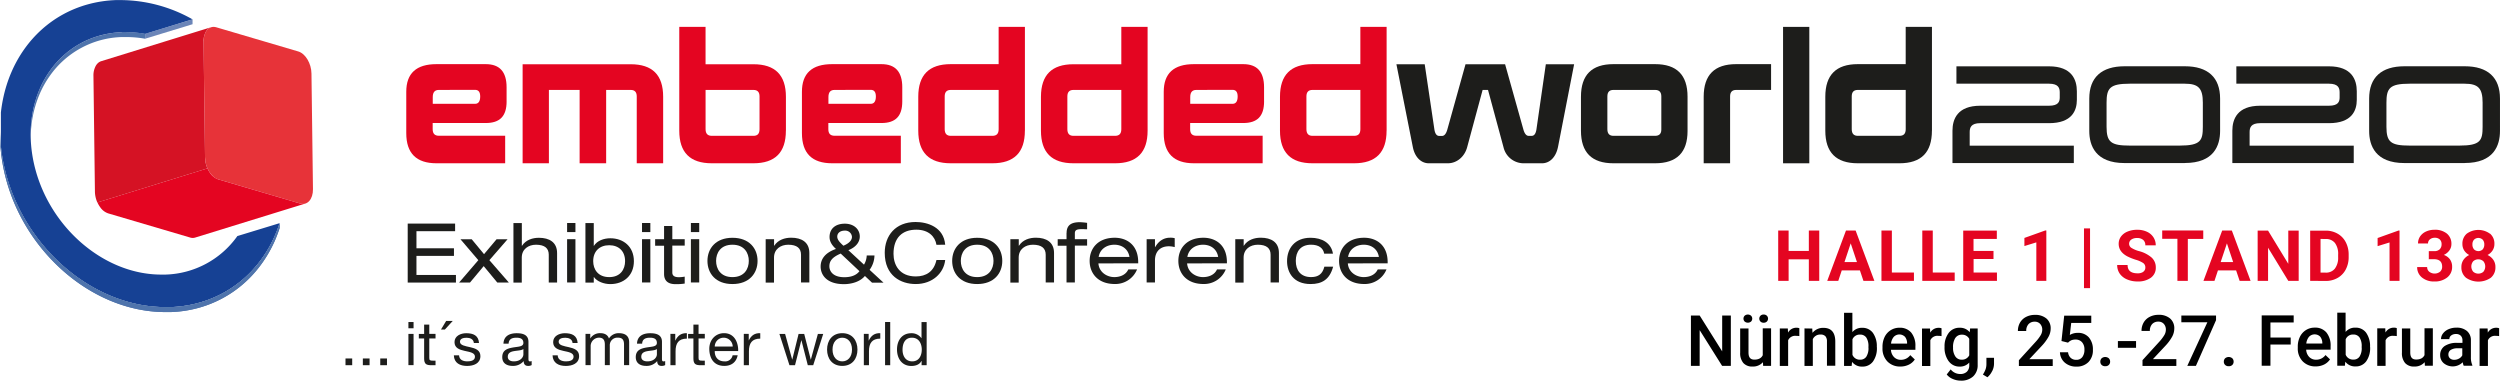 <svg id="Ebene_1" data-name="Ebene 1" xmlns="http://www.w3.org/2000/svg" xmlns:xlink="http://www.w3.org/1999/xlink" viewBox="0 0 1200.44 182.75"><defs><style>.cls-1,.cls-2{fill:none;}.cls-2{clip-path:url(#clip-path);}.cls-3{fill:#1d1d1b;}.cls-4{clip-path:url(#clip-path-2);}.cls-5{fill:#e40521;}.cls-6{fill:#e73339;}.cls-7{fill:#d51224;}.cls-8{fill:#6b85b8;}.cls-9{clip-path:url(#clip-path-6);}.cls-10{fill:#4f74ac;}.cls-11{fill:#164194;}</style><clipPath id="clip-path"><path class="cls-1" d="M14.57,79.67A80.52,80.52,0,0,0,15.86,94C23,133.76,57.66,165,94,165c.85,0,1.7,0,2.56-.05,25.41-1,44.77-17.22,52.24-40.33v-2.33c-7.47,23.1-26.83,39.3-52.24,40.32-.86,0-1.71,0-2.56,0-36.37,0-71-31.26-78.17-71a80.27,80.27,0,0,1-1.29-14.3v2.35Z"/></clipPath><clipPath id="clip-path-2" transform="translate(-14.57 -15.15)"><rect class="cls-1" x="15" y="15.18" width="1200" height="175.64"/></clipPath><clipPath id="clip-path-6" transform="translate(-14.57 -15.15)"><path class="cls-1" d="M73.15,30.6c-25.9,1-43.86,22.09-43.86,49V82c0-26.93,18-48,43.86-49,.65,0,1.31-.05,2-.05a50.87,50.87,0,0,1,9.14.84V31.39a51.79,51.79,0,0,0-9.14-.83c-.66,0-1.32,0-2,0"/></clipPath></defs><title>Signatur_embedded_world_2020_DE</title><polygon class="cls-3" points="195.77 107.36 218.53 107.36 218.53 111.01 199.97 111.01 199.97 119.22 217.98 119.22 217.98 122.87 199.97 122.87 199.97 132.03 218.93 132.03 218.93 135.68 195.77 135.68 195.77 107.36 195.77 107.36"/><polygon class="cls-3" points="238.44 114.89 243.72 114.89 234.99 124.93 244.35 135.68 238.8 135.68 232.26 127.78 225.67 135.68 220.44 135.68 229.68 124.93 221.11 114.89 226.51 114.89 232.42 122.04 238.44 114.89 238.44 114.89"/><path class="cls-3" d="M261.14,122.27h4v10.91h.07c1.87-2.9,5.16-3.85,8.13-3.85,5,0,8.73,2.14,8.73,7.33v14.16h-4V137.46c0-3.06-1.9-4.8-6.14-4.8-3.61,0-6.82,2.1-6.82,6.18v12h-4V122.27Z" transform="translate(-14.57 -15.15)"/><path class="cls-3" d="M286.88,130h4v20.78h-4V130Zm0-7.77h4v4.36h-4v-4.36Z" transform="translate(-14.57 -15.15)"/><path class="cls-3" d="M307.1,132.9c-4.64,0-7.69,2.89-7.69,7.65,0,3.93,2.3,7.66,7.69,7.66s7.62-3.73,7.62-7.66c0-4.76-3-7.65-7.62-7.65m-11.42-10.63h4v10.91h.08c1.58-2.5,4.79-3.62,7.89-3.62,6.26,0,11.3,4,11.3,11s-5,11-11.3,11c-3.06,0-6.35-1.19-7.89-3.38h-.08v2.66h-4V122.27Z" transform="translate(-14.57 -15.15)"/><path class="cls-3" d="M322.85,130h4v20.78h-4V130Zm0-7.77h4v4.36h-4v-4.36Z" transform="translate(-14.57 -15.15)"/><path class="cls-3" d="M333.4,123.66h4V130h5.95v3.09h-5.95V146c0,1.66,1.19,2.26,3.21,2.26a16.86,16.86,0,0,0,2.74-.28v3.33a25.72,25.72,0,0,1-4.44.28c-3.89,0-5.47-1.91-5.47-4.92V133.13h-4.29V130h4.29v-6.38Z" transform="translate(-14.57 -15.15)"/><path class="cls-3" d="M346.32,130h4v20.78h-4V130Zm0-7.77h4v4.36h-4v-4.36Z" transform="translate(-14.57 -15.15)"/><path class="cls-3" d="M366.27,132.66c-5.75,0-7.85,4-7.85,7.77s2.1,7.78,7.85,7.78,7.86-4,7.86-7.78-2.11-7.77-7.86-7.77m0-3.33c8.09,0,12.06,5.11,12.06,11.1s-4,11.11-12.06,11.11-12-5.12-12-11.11,4-11.1,12-11.1" transform="translate(-14.57 -15.15)"/><path class="cls-3" d="M382.26,130h4v3.14h.08c1.87-2.9,5.16-3.85,8.13-3.85,5,0,8.73,2.14,8.73,7.33v14.16h-4V137.46c0-3.06-1.9-4.8-6.15-4.8-3.61,0-6.82,2.1-6.82,6.18v12h-4V130Z" transform="translate(-14.57 -15.15)"/><path class="cls-3" d="M419.57,133.13c3-1.23,4.09-2.81,4.09-4.24a3.22,3.22,0,0,0-3.41-3c-2.54,0-3.65,1.42-3.65,2.85s1,2.62,3,4.44m-1.35,3.73c-4.4,1.87-5.43,3.85-5.43,6.11s1.63,5.24,7.18,5.24c2.78,0,5.59-.68,7.26-2.9l-9-8.45Zm11.63,10.75c-2.15,2.62-6.11,3.93-10.08,3.93-8.53,0-11.18-4.68-11.18-8.45,0-3.53,2.1-6.63,7.37-8.45-2.5-2.22-3.09-4.16-3.09-5.75,0-3.81,2.66-6.38,7.34-6.38,4.44,0,7.18,2.77,7.18,6.14,0,2.22-1.31,4.92-5.48,6.59l7.5,6.94a9.08,9.08,0,0,0,1.31-4.41h3.72a12.1,12.1,0,0,1-2.34,6.9l6.67,6.15h-5.51l-3.41-3.21Z" transform="translate(-14.57 -15.15)"/><path class="cls-3" d="M464.23,132.7c-.63-3.93-3.73-7.26-9.68-7.26-6.7,0-10.94,3.85-10.94,11.58,0,5.35,2.89,10.87,10.7,10.87,5,0,8.73-2.38,9.92-7.89h4.2c-.67,6.26-6.06,11.54-14.15,11.54-7.14,0-14.88-3.93-14.88-15,0-8.25,5.16-14.79,14.83-14.79,5.68,0,13.49,2.42,14.2,10.91Z" transform="translate(-14.57 -15.15)"/><path class="cls-3" d="M483.78,132.66c-5.75,0-7.85,4-7.85,7.77s2.1,7.78,7.85,7.78,7.85-4,7.85-7.78-2.1-7.77-7.85-7.77m0-3.33c8.09,0,12.06,5.11,12.06,11.1s-4,11.11-12.06,11.11-12-5.12-12-11.11,4-11.1,12-11.1" transform="translate(-14.57 -15.15)"/><path class="cls-3" d="M499.76,130h4v3.14h.08c1.86-2.9,5.15-3.85,8.13-3.85,5,0,8.72,2.14,8.72,7.33v14.16h-4V137.46c0-3.06-1.91-4.8-6.15-4.8-3.61,0-6.82,2.1-6.82,6.18v12h-4V130Z" transform="translate(-14.57 -15.15)"/><path class="cls-3" d="M526.73,127c0-3.85,2.38-5.16,6.38-5.16a32,32,0,0,1,3.46.32v3.09c-.76,0-1.51-.08-2.23-.08-2.58,0-3.65.32-3.65,2V130h5.88v3.09h-5.88v17.69h-4V133.13h-4.24V130h4.24V127Z" transform="translate(-14.57 -15.15)"/><path class="cls-3" d="M556.91,138.53c-.59-3.77-3.53-5.87-7.26-5.87s-6.94,2.14-7.53,5.87ZM542,141.62c.32,4.29,4.12,6.59,7.65,6.59,2.26,0,5.36-.76,6.7-3.69h4.21a11.24,11.24,0,0,1-10.71,7c-8.09,0-12.06-5.12-12.06-11.11s4-11.1,12.06-11.1c5.47,0,11.26,3.17,11.26,11.77v.52Z" transform="translate(-14.57 -15.15)"/><path class="cls-3" d="M565.16,130h4v3.81h.09c1.86-3.29,4.51-4.52,7.14-4.52a8,8,0,0,1,2.25.23v4.29a10.83,10.83,0,0,0-2.81-.4c-3.93,0-6.67,2.3-6.67,6.83v10.54h-4V130Z" transform="translate(-14.57 -15.15)"/><path class="cls-3" d="M599.5,138.53c-.59-3.77-3.53-5.87-7.26-5.87s-6.93,2.14-7.53,5.87Zm-14.91,3.09c.32,4.29,4.12,6.59,7.65,6.59,2.27,0,5.36-.76,6.71-3.69h4.2a11.23,11.23,0,0,1-10.71,7c-8.08,0-12.05-5.12-12.05-11.11s4-11.1,12.05-11.1c5.48,0,11.27,3.17,11.27,11.77v.52Z" transform="translate(-14.57 -15.15)"/><path class="cls-3" d="M607.75,130h4v3.14h.08c1.86-2.9,5.15-3.85,8.13-3.85,5,0,8.72,2.14,8.72,7.33v14.16h-4V137.46c0-3.06-1.9-4.8-6.14-4.8-3.61,0-6.82,2.1-6.82,6.18v12h-4V130Z" transform="translate(-14.57 -15.15)"/><path class="cls-3" d="M654.71,143.21c-1.67,6.23-5.44,8.33-10.83,8.33-8.25,0-11.3-5.59-11.3-11,0-6.15,3.77-11.22,11.26-11.22,5.55,0,9.95,2.5,10.79,7.65h-4.21c-.47-2.7-2.61-4.32-6.3-4.32-5.08,0-7.34,3.33-7.34,7.77s2.26,7.78,7.34,7.78c3.57,0,5.51-1.55,6.38-5Z" transform="translate(-14.57 -15.15)"/><path class="cls-3" d="M676.68,138.53c-.6-3.77-3.53-5.87-7.26-5.87s-6.94,2.14-7.53,5.87Zm-14.91,3.09c.31,4.29,4.12,6.59,7.65,6.59,2.26,0,5.36-.76,6.7-3.69h4.21a11.24,11.24,0,0,1-10.71,7c-8.09,0-12.06-5.12-12.06-11.11s4-11.1,12.06-11.1c5.47,0,11.27,3.17,11.27,11.77v.52Z" transform="translate(-14.57 -15.15)"/><polygon class="cls-3" points="165.9 172.13 169.12 172.13 169.12 175.36 165.9 175.36 165.9 172.13 165.9 172.13"/><polygon class="cls-3" points="174.23 172.13 177.46 172.13 177.46 175.36 174.23 175.36 174.23 172.13 174.23 172.13"/><polygon class="cls-3" points="182.59 172.13 185.82 172.13 185.82 175.36 182.59 175.36 182.59 172.13 182.59 172.13"/><path class="cls-3" d="M210.68,175.48h2.47v15h-2.47v-15Zm2.47-2.7h-2.47v-3h2.47v3Z" transform="translate(-14.57 -15.15)"/><path class="cls-3" d="M220.7,175.48h3v2.18h-3V187c0,1.16.32,1.33,1.86,1.33h1.14v2.19h-1.89c-2.56,0-3.58-.53-3.58-3.29v-9.56h-2.55v-2.18h2.55V171h2.47v4.5Z" transform="translate(-14.57 -15.15)"/><g class="cls-4"><polygon class="cls-3" points="214.24 154.09 217.41 154.09 213.6 158.25 211.74 158.25 214.24 154.09 214.24 154.09"/><path class="cls-3" d="M235,185.77c.09,2.21,2,2.9,4,2.9,1.54,0,3.63-.35,3.63-2.24,0-3.86-9.82-1.25-9.82-7,0-3,3-4.28,5.61-4.28,3.37,0,5.92,1.05,6.16,4.71h-2.47c-.15-1.91-1.89-2.53-3.49-2.53s-3.19.41-3.19,1.92c0,1.74,2.61,2.09,4.9,2.61,2.48.56,4.92,1.4,4.92,4.27,0,3.61-3.35,4.74-6.4,4.74-3.37,0-6.21-1.37-6.36-5.08Z" transform="translate(-14.57 -15.15)"/><path class="cls-3" d="M265.89,182.75c-1.91,1.42-7.49,0-7.49,3.71,0,1.63,1.39,2.21,2.9,2.21,3.26,0,4.59-2,4.59-3.4v-2.52Zm4,7.69a3.36,3.36,0,0,1-1.77.41c-1.28,0-2.09-.7-2.09-2.33a6.58,6.58,0,0,1-5.29,2.33c-2.73,0-5-1.19-5-4.21,0-3.4,2.53-4.16,5.09-4.62s5.05-.32,5.05-2.21c0-2.18-1.8-2.5-3.34-2.5-2.09,0-3.63.64-3.75,2.85h-2.47c.15-3.72,3-5,6.37-5,2.7,0,5.63.61,5.63,4.13V187c0,1.16,0,1.68.79,1.68a2.38,2.38,0,0,0,.75-.15v1.92Z" transform="translate(-14.57 -15.15)"/><path class="cls-3" d="M282.36,185.77c.08,2.21,2,2.9,4,2.9,1.54,0,3.63-.35,3.63-2.24,0-3.86-9.81-1.25-9.81-7,0-3,3-4.28,5.6-4.28,3.37,0,5.93,1.05,6.16,4.71H289.5c-.14-1.91-1.89-2.53-3.49-2.53s-3.19.41-3.19,1.92c0,1.74,2.62,2.09,4.91,2.61,2.47.56,4.91,1.4,4.91,4.27,0,3.61-3.34,4.74-6.39,4.74-3.37,0-6.22-1.37-6.36-5.08Z" transform="translate(-14.57 -15.15)"/><path class="cls-3" d="M295.66,175.48H298v2.21H298a5.45,5.45,0,0,1,4.85-2.56c1.86,0,3.52.7,4.12,2.56a5.47,5.47,0,0,1,4.71-2.56c3,0,5,1.25,5,4.36v11h-2.47v-9.86c0-1.86-.49-3.34-2.9-3.34a3.63,3.63,0,0,0-3.93,3.84v9.36H305v-9.86c0-1.94-.6-3.34-2.81-3.34a4.06,4.06,0,0,0-4,3.84v9.36h-2.47v-15Z" transform="translate(-14.57 -15.15)"/><path class="cls-3" d="M330,182.75c-1.92,1.42-7.5,0-7.5,3.71,0,1.63,1.39,2.21,2.91,2.21,3.25,0,4.59-2,4.59-3.4v-2.52Zm4,7.69a3.36,3.36,0,0,1-1.77.41c-1.28,0-2.09-.7-2.09-2.33a6.57,6.57,0,0,1-5.29,2.33c-2.73,0-5-1.19-5-4.21,0-3.4,2.53-4.16,5.09-4.62s5.05-.32,5.05-2.21c0-2.18-1.79-2.5-3.33-2.5-2.1,0-3.64.64-3.75,2.85h-2.47c.14-3.72,3-5,6.36-5,2.7,0,5.63.61,5.63,4.13V187c0,1.16,0,1.68.79,1.68a2.38,2.38,0,0,0,.75-.15v1.92Z" transform="translate(-14.57 -15.15)"/></g><path class="cls-3" d="M336.49,175.48h2.32v3.17h.06c1.19-2.44,2.85-3.6,5.52-3.52v2.62c-4,0-5.43,2.24-5.43,6.07v6.69h-2.47v-15Z" transform="translate(-14.57 -15.15)"/><g class="cls-4"><path class="cls-3" d="M350,175.48h3v2.18h-3V187c0,1.16.32,1.33,1.86,1.33H353v2.19h-1.89c-2.56,0-3.58-.53-3.58-3.29v-9.56h-2.55v-2.18h2.55V171H350v4.5Z" transform="translate(-14.57 -15.15)"/><path class="cls-3" d="M366.4,181.55a4.32,4.32,0,0,0-4.33-4.24,4.25,4.25,0,0,0-4.29,4.24Zm2.38,4.19c-.66,3.34-3,5.11-6.42,5.11-4.79,0-7.06-3.34-7.2-7.9s3-7.82,7.06-7.82c5.31,0,6.95,5,6.8,8.6H357.78c-.09,2.62,1.39,4.94,4.67,4.94a3.58,3.58,0,0,0,3.9-2.93Z" transform="translate(-14.57 -15.15)"/></g><path class="cls-3" d="M371.77,175.48h2.33v3.17h0c1.19-2.44,2.85-3.6,5.53-3.52v2.62c-4,0-5.44,2.24-5.44,6.07v6.69h-2.47v-15Z" transform="translate(-14.57 -15.15)"/><g class="cls-4"><polygon class="cls-3" points="390.49 175.36 387.88 175.36 384.83 163.41 384.77 163.41 381.75 175.36 379.07 175.36 374.25 160.34 376.99 160.34 380.38 172.63 380.44 172.63 383.46 160.34 386.16 160.34 389.3 172.63 389.36 172.63 392.73 160.34 395.29 160.34 390.49 175.36 390.49 175.36"/><path class="cls-3" d="M419,188.67c2.59,0,4.68-2,4.68-5.66s-2.09-5.7-4.68-5.7-4.67,2.06-4.67,5.7,2.09,5.66,4.67,5.66m0-13.54c4.77,0,7.3,3.46,7.3,7.88s-2.53,7.84-7.3,7.84-7.29-3.46-7.29-7.84,2.53-7.88,7.29-7.88" transform="translate(-14.57 -15.15)"/></g><path class="cls-3" d="M429.36,175.48h2.32v3.17h.06c1.19-2.44,2.85-3.6,5.52-3.52v2.62c-4,0-5.43,2.24-5.43,6.07v6.69h-2.47v-15Z" transform="translate(-14.57 -15.15)"/><g class="cls-4"><polygon class="cls-3" points="424.99 154.61 427.46 154.61 427.46 175.36 424.99 175.36 424.99 154.61 424.99 154.61"/><path class="cls-3" d="M452.59,188.67c3.34,0,4.59-2.87,4.59-5.66s-1.33-5.7-4.73-5.7-4.5,2.88-4.5,5.81,1.45,5.55,4.64,5.55m7,1.83H457.1v-2H457c-.81,1.65-2.7,2.38-4.8,2.38-4.61,0-6.91-3.66-6.91-7.9s2.27-7.82,6.86-7.82a5.74,5.74,0,0,1,4.85,2.36h.06v-7.73h2.47V190.5Z" transform="translate(-14.57 -15.15)"/></g><path class="cls-5" d="M225.29,58.33c-1.94,0-2.92,1.12-2.92,3.43V65h20.32c1.62,0,2.46-1.2,2.46-3.52,0-2.15-.84-3.19-2.46-3.19Zm32.54,5.51c0,7.11-3.24,10.38-10,10.38h-25.5v3c0,2.07,1,3.11,2.92,3.11h31.89V93.55h-33c-9.64,0-14.49-4.79-14.49-14.46V59.21c0-8.87,4.85-13.26,14.49-13.26h23.68c6.66,0,10,3.67,10,11.1v6.79Z" transform="translate(-14.57 -15.15)"/><path class="cls-5" d="M333,93.55H320.32V61.44q0-3.11-2.91-3.11H305.63V93.55H292.89V58.33H278.14V93.55H265.52V46h51.89C327.82,46,333,51.14,333,61.6V93.55Z" transform="translate(-14.57 -15.15)"/><path class="cls-5" d="M353.37,58.33V77.18c0,2.15,1,3.19,3,3.19h20c1.94,0,2.91-1,2.91-3.19V61.44q0-3.11-2.91-3.11ZM391.93,77.9c0,10.46-5.18,15.65-15.59,15.65h-20c-10.42,0-15.6-5.19-15.6-15.65V28.06h12.62V46h23c10.41,0,15.59,5.19,15.59,15.65V77.9Z" transform="translate(-14.57 -15.15)"/><path class="cls-5" d="M415.28,58.33c-1.95,0-2.92,1.12-2.92,3.43V65h20.32c1.62,0,2.46-1.2,2.46-3.52,0-2.15-.84-3.19-2.46-3.19Zm32.54,5.51c0,7.11-3.24,10.38-10,10.38h-25.5v3q0,3.1,2.92,3.11h31.89V93.55h-33c-9.64,0-14.49-4.79-14.49-14.46V59.21c0-8.87,4.85-13.26,14.49-13.26h23.69c6.66,0,10,3.67,10,11.1v6.79Z" transform="translate(-14.57 -15.15)"/><path class="cls-5" d="M471.1,58.33q-2.91,0-2.91,3.11V77.18c0,2.15,1,3.19,2.91,3.19h20c2,0,3-1,3-3.19V58.33ZM506.69,77.9c0,10.46-5.18,15.65-15.6,15.65h-20c-10.42,0-15.59-5.19-15.59-15.65V61.6c0-10.46,5.17-15.65,15.59-15.65h23V28.06h12.62V77.9Z" transform="translate(-14.57 -15.15)"/><path class="cls-5" d="M530,58.33q-2.91,0-2.91,3.11V77.18c0,2.15,1,3.19,2.91,3.19h20c2,0,3-1,3-3.19V58.33ZM565.62,77.9c0,10.46-5.18,15.65-15.6,15.65H530c-10.41,0-15.59-5.19-15.59-15.65V61.6C514.44,51.14,519.62,46,530,46h23V28.06h12.62V77.9Z" transform="translate(-14.57 -15.15)"/><path class="cls-5" d="M589,58.33c-1.94,0-2.91,1.12-2.91,3.43V65h20.31c1.62,0,2.46-1.2,2.46-3.52,0-2.15-.84-3.19-2.46-3.19Zm32.55,5.51c0,7.11-3.24,10.38-10,10.38H586.05v3q0,3.1,2.91,3.11h31.9V93.55h-33c-9.64,0-14.49-4.79-14.49-14.46V59.21c0-8.87,4.85-13.26,14.49-13.26h23.68c6.67,0,10,3.67,10,11.1v6.79Z" transform="translate(-14.57 -15.15)"/><path class="cls-5" d="M644.79,58.33q-2.91,0-2.91,3.11V77.18c0,2.15,1,3.19,2.91,3.19h20c2,0,3-1,3-3.19V58.33ZM680.37,77.9c0,10.46-5.18,15.65-15.59,15.65h-20c-10.42,0-15.59-5.19-15.59-15.65V61.6c0-10.46,5.17-15.65,15.59-15.65h23V28.06h12.61V77.9Z" transform="translate(-14.57 -15.15)"/><path class="cls-3" d="M762.66,85.81c-1,4.87-4,7.74-7.63,7.74h-9.19a9.94,9.94,0,0,1-9.31-7.66l-7.45-27.56h-2.59l-7.44,27.56c-1.22,4.47-4.91,7.66-9.24,7.66h-9.19c-3.62,0-6.67-2.87-7.63-7.74L685.09,46h13.59l4.65,31.31c.33,2.08,1.11,3.11,2.33,3.11H707c1.1,0,1.94-1,2.52-3L718.28,46h19l8.8,31.39c.58,2,1.42,3,2.52,3H750c1.23,0,2-1,2.33-3.11L756.84,46h13.59l-7.77,39.86Z" transform="translate(-14.57 -15.15)"/><path class="cls-3" d="M789.3,58.33c-1.93,0-2.91,1-2.91,3.11V77.18c0,2.15,1,3.19,2.91,3.19h20c2,0,3-1,3-3V61.44c0-2.07-1-3.11-3-3.11Zm35.59,19.73c0,10.3-5.18,15.49-15.59,15.49h-20c-10.41,0-15.59-5.19-15.59-15.65V61.6c0-10.46,5.18-15.65,15.59-15.65h20c10.41,0,15.59,5.19,15.59,15.65V78.06Z" transform="translate(-14.57 -15.15)"/><path class="cls-3" d="M865,58.33H848.23q-2.91,0-2.91,3.11V93.55H832.64V61.6c0-10.46,5.18-15.65,15.59-15.65H865V58.33Z" transform="translate(-14.57 -15.15)"/><polygon class="cls-3" points="868.79 78.41 856.18 78.41 856.18 12.91 868.79 12.91 868.79 78.41 868.79 78.41"/><path class="cls-3" d="M906.65,58.33c-1.94,0-2.92,1-2.92,3.11V77.18c0,2.15,1,3.19,2.92,3.19h20c2,0,3-1,3-3.19V58.33ZM942.23,77.9c0,10.46-5.17,15.65-15.59,15.65h-20c-10.42,0-15.6-5.19-15.6-15.65V61.6c0-10.46,5.18-15.65,15.6-15.65h23V28.06h12.61V77.9Z" transform="translate(-14.57 -15.15)"/><path class="cls-6" d="M157.82,39.87c3.41,1,6.25,5.76,6.31,10.57l.72,55.54c.06,4.81-2.68,7.92-6.1,6.92l-39.4-11.62c-3.42-1-6.27-5.76-6.33-10.58l-.71-55.53c-.06-4.82,2.68-7.93,6.1-6.92l39.41,11.62Z" transform="translate(-14.57 -15.15)"/><path class="cls-5" d="M158.75,112.9l-39.4-11.62a7.7,7.7,0,0,1-3.9-3.06A12.07,12.07,0,0,1,114.2,96L61.35,112.34a12,12,0,0,0,1.25,2.19,7.68,7.68,0,0,0,3.89,3.07l39.41,11.62a4.13,4.13,0,0,0,2.41,0l52.85-16.32a4.21,4.21,0,0,1-2.41,0" transform="translate(-14.57 -15.15)"/><path class="cls-7" d="M113.29,30.64A5.4,5.4,0,0,1,114.55,29a4.11,4.11,0,0,1,1.44-.8L63.14,44.54a4.13,4.13,0,0,0-1.44.81A5.39,5.39,0,0,0,60.44,47a9.43,9.43,0,0,0-1,4.53l.71,55.69h0a13,13,0,0,0,.3,2.5,14,14,0,0,0,.87,2.68L114.2,96a14.37,14.37,0,0,1-.88-2.69,13.5,13.5,0,0,1-.3-2.63h0l-.71-55.54a9.36,9.36,0,0,1,1-4.52" transform="translate(-14.57 -15.15)"/><polygon class="cls-8" points="92.46 9.28 92.46 11.63 69.69 18.59 69.69 16.25 92.46 9.28 92.46 9.28"/><g class="cls-9"><path class="cls-10" d="M75.12,30.56c-.66,0-1.32,0-2,0A43.8,43.8,0,0,0,38.59,49.08a47.83,47.83,0,0,0-5.18,9.34,52.22,52.22,0,0,0-3.08,10.22,58,58,0,0,0-1,11V82a57.84,57.84,0,0,1,1-11,52.31,52.31,0,0,1,3.08-10.23,47.46,47.46,0,0,1,5.18-9.33A43.78,43.78,0,0,1,73.15,32.94c.65,0,1.31,0,2,0a51.86,51.86,0,0,1,9.14.82V31.39a50.94,50.94,0,0,0-9.14-.83" transform="translate(-14.57 -15.15)"/></g><g class="cls-4"><path class="cls-11" d="M128.48,128.52l20.35-6.21c-7.47,23.1-26.83,39.31-52.24,40.31-.86,0-1.71,0-2.56,0-36.37,0-71-31.26-78.17-71-7.3-40.73,17-74.94,54.3-76.43.86,0,1.71,0,2.56,0A70.64,70.64,0,0,1,107,24.43l-22.77,7a50.86,50.86,0,0,0-9.14-.83c-.66,0-1.32,0-2,0C43.73,31.78,24.56,58.79,30.31,90.89,35.94,122.3,63.3,147,92,147c.66,0,1.33,0,2,0a43.79,43.79,0,0,0,34.48-18.4" transform="translate(-14.57 -15.15)"/><path class="cls-10" d="M14.57,79.67V77.32a80.55,80.55,0,0,0,1.29,14.31c7.13,39.78,41.8,71,78.17,71,.85,0,1.7,0,2.56,0,25.41-1,44.77-17.21,52.24-40.31v2.33C141.36,147.75,122,164,96.59,165c-.86,0-1.71,0-2.56,0C57.66,165,23,133.76,15.86,94a80.44,80.44,0,0,1-1.29-14.3" transform="translate(-14.57 -15.15)"/></g><g class="cls-4"><path class="cls-10" d="M147,127.38a61.25,61.25,0,0,1-6.58,11.86,55.47,55.47,0,0,1-43.78,23.38c-.86,0-1.71,0-2.56,0-36.37,0-71-31.26-78.17-71a80.55,80.55,0,0,1-1.29-14.31v2.35A80.44,80.44,0,0,0,15.86,94C23,133.76,57.66,165,94,165c.85,0,1.7,0,2.56,0a55.51,55.51,0,0,0,43.78-23.4A60.66,60.66,0,0,0,147,129.72q1-2.48,1.88-5.08v-2.33c-.56,1.72-1.19,3.42-1.88,5.07" transform="translate(-14.57 -15.15)"/></g><path class="cls-3" d="M1010.38,93.45H952.1V77.92c0-5.48,2.32-12,13.37-12h33c4.53,0,5.14-2,5.14-4V59.52c0-2.07-.61-4.18-5.14-4.18H954V47h44.45c11.06,0,13.38,6.53,13.38,12V63.1c0,5.1-2.32,11.19-13.38,11.19h-33c-4.48,0-5.08,2.16-5.08,4.28v6.51h50v8.37Z" transform="translate(-14.57 -15.15)"/><path class="cls-3" d="M1037.18,55.34c-9.56,0-11.09,2.17-11.09,9.12V76c0,7.37,2.07,9.06,11.09,9.06h24.06c10.13,0,11.08-2.49,11.08-9.06V64.46c0-6.9-2.1-9.12-8.65-9.12Zm26.49,38.11h-28.88c-14,0-17-8.39-17-15.42V62.5c0-10.16,5.88-15.53,17-15.53h28.88c11.08,0,16.94,5.37,16.94,15.53V78c0,7-2.94,15.42-16.94,15.42" transform="translate(-14.57 -15.15)"/><g class="cls-4"><path class="cls-3" d="M1144.77,93.45h-58.28V77.92c0-5.48,2.32-12,13.37-12h33c4.53,0,5.14-2,5.14-4V59.52c0-2.07-.61-4.18-5.14-4.18h-44.45V47h44.45c11.06,0,13.38,6.53,13.38,12V63.1c0,5.1-2.32,11.19-13.38,11.19h-33c-4.48,0-5.08,2.16-5.08,4.28v6.51h50v8.37Z" transform="translate(-14.57 -15.15)"/><path class="cls-3" d="M1171.57,55.34c-9.56,0-11.09,2.17-11.09,9.12V76c0,7.37,2.07,9.06,11.09,9.06h24c10.14,0,11.09-2.49,11.09-9.06V64.46c0-6.9-2.1-9.12-8.65-9.12Zm26.49,38.11h-28.88c-14,0-17-8.39-17-15.42V62.5c0-10.16,5.87-15.53,17-15.53h28.88c11.09,0,16.94,5.37,16.94,15.53V78c0,7-2.94,15.42-16.94,15.42" transform="translate(-14.57 -15.15)"/></g><path d="M845.68,166.65h-4.16v17.22l-10.81-17.22h-4.2v24.17h4.2V173.67l10.77,17.15h4.2V166.65Zm15.56,24.17H865v-18h-4v12.9c-.69,1.4-2,2.11-4,2.11s-2.84-1.14-2.84-3.42V172.86h-4V184.5a7.23,7.23,0,0,0,1.51,4.94,5.56,5.56,0,0,0,4.42,1.71,6.25,6.25,0,0,0,5-2.09l.1,1.76Zm-8.93-21.28a2.4,2.4,0,0,0,3.08,0,2,2,0,0,0,0-2.79,2.37,2.37,0,0,0-3.08,0,2,2,0,0,0,0,2.79Zm7.59,0a2,2,0,0,0,1.54.57,2.08,2.08,0,0,0,1.54-.57,2,2,0,0,0,0-2.78,2.08,2.08,0,0,0-1.54-.57,2,2,0,0,0-1.54.57,2,2,0,0,0,0,2.78Zm18.67,3.21a3.69,3.69,0,0,0-1.43-.23,4.54,4.54,0,0,0-4,2.34l-.1-2h-3.85v18h4V178.54a3.71,3.71,0,0,1,3.74-2.13,11,11,0,0,1,1.64.13l0-3.78Zm2.47.1v18h4V178a3.88,3.88,0,0,1,3.63-2.21,3.1,3.1,0,0,1,2.42.82,3.71,3.71,0,0,1,.74,2.53v11.64h4V179q-.1-6.42-5.71-6.42a6.47,6.47,0,0,0-5.23,2.4l-.12-2.07Zm34.73,8.93A11,11,0,0,0,913.9,175a6.15,6.15,0,0,0-5.17-2.44,5.82,5.82,0,0,0-4.69,2.05v-9.26h-4v25.5h3.65l.2-1.94a5.86,5.86,0,0,0,4.92,2.27,6.09,6.09,0,0,0,5.14-2.47,10.83,10.83,0,0,0,1.86-6.66v-.23Zm-4,.4a7.46,7.46,0,0,1-1.06,4.27,3.41,3.41,0,0,1-2.93,1.41,3.76,3.76,0,0,1-3.71-2.34v-7.41a3.73,3.73,0,0,1,3.68-2.29,3.44,3.44,0,0,1,3,1.46,7.59,7.59,0,0,1,1,4.38v.52Zm19.36,8.08a7.23,7.23,0,0,0,2.88-2.5l-2.17-2.08a5.45,5.45,0,0,1-4.52,2.24,4.46,4.46,0,0,1-3.27-1.29,5.41,5.41,0,0,1-1.49-3.52h11.74v-1.63a9.92,9.92,0,0,0-2-6.62,7.07,7.07,0,0,0-5.67-2.34,7.68,7.68,0,0,0-4.19,1.18A7.84,7.84,0,0,0,919.5,177a10.79,10.79,0,0,0-1,4.81v.49a8.81,8.81,0,0,0,2.38,6.44,8.36,8.36,0,0,0,6.22,2.41,9,9,0,0,0,4-.88Zm-1.9-13.47a4.85,4.85,0,0,1,1.08,3.06v.3H922.6a5.94,5.94,0,0,1,1.3-3.23,3.73,3.73,0,0,1,5.3-.13Zm17.62-4a3.69,3.69,0,0,0-1.43-.23,4.54,4.54,0,0,0-4,2.34l-.1-2h-3.85v18h4V178.54a3.71,3.71,0,0,1,3.74-2.13,11,11,0,0,1,1.64.13l0-3.78Zm3.51,15.89a6.29,6.29,0,0,0,5.15,2.5,5.92,5.92,0,0,0,4.65-1.94v1.21a4.19,4.19,0,0,1-1.16,3.2,4.47,4.47,0,0,1-3.17,1.09,5.76,5.76,0,0,1-4.58-2.21l-1.91,2.42a6.85,6.85,0,0,0,2.86,2.15,9.57,9.57,0,0,0,3.86.82,8.4,8.4,0,0,0,5.94-2,7.26,7.26,0,0,0,2.2-5.58V172.86h-3.64l-.18,1.81a5.92,5.92,0,0,0-4.83-2.14A6.32,6.32,0,0,0,950.3,175a10.49,10.49,0,0,0-2,6.69,10.88,10.88,0,0,0,2,6.94Zm3.12-11.24a3.58,3.58,0,0,1,3.1-1.58,3.82,3.82,0,0,1,3.58,2v7.9a3.87,3.87,0,0,1-3.62,2.1,3.55,3.55,0,0,1-3.06-1.56,7.17,7.17,0,0,1-1.1-4.25,8.07,8.07,0,0,1,1.1-4.65Zm17.68,15.94a8.08,8.08,0,0,0,.89-3.52l0-2.91H968.4v3.14a7.77,7.77,0,0,1-.37,2.28,11.9,11.9,0,0,1-1.32,2.63l2.17,1.3a8.81,8.81,0,0,0,2.25-2.92Zm29.11-5.75H989l5.91-6.32a21.75,21.75,0,0,0,3.34-4.51,8.2,8.2,0,0,0,1-3.79,6.11,6.11,0,0,0-2-4.89,8.16,8.16,0,0,0-5.55-1.77,9.07,9.07,0,0,0-4.31,1,7,7,0,0,0-2.87,2.74,7.93,7.93,0,0,0-1,4h4a4.71,4.71,0,0,1,1.08-3.27,3.87,3.87,0,0,1,3-1.2,3.37,3.37,0,0,1,2.61,1.07,4,4,0,0,1,1,2.79,5.29,5.29,0,0,1-.74,2.61,20.16,20.16,0,0,1-2.48,3.25l-8,8.78v2.77h16.25V187.6Zm7.37-8a5.49,5.49,0,0,1,1.66-1.14,5.34,5.34,0,0,1,1.86-.29,4,4,0,0,1,3.16,1.29,5.09,5.09,0,0,1,1.14,3.5,5.72,5.72,0,0,1-1,3.61,3.47,3.47,0,0,1-2.9,1.33,3.8,3.8,0,0,1-2.69-.94,4.19,4.19,0,0,1-1.26-2.69h-3.9a6.82,6.82,0,0,0,2.36,5,8.11,8.11,0,0,0,5.5,1.88,7.75,7.75,0,0,0,5.83-2.18,8,8,0,0,0,2.13-5.87,8.73,8.73,0,0,0-1.92-5.94,6.75,6.75,0,0,0-5.37-2.21,7.49,7.49,0,0,0-3.79,1l.67-5.77h9.63v-3.49h-13l-1.31,12.18,3.22.8Zm16.07,7.58a2.22,2.22,0,0,0-.61,1.6,2.12,2.12,0,0,0,.63,1.58,2.34,2.34,0,0,0,1.71.61,2.32,2.32,0,0,0,1.74-.62,2.14,2.14,0,0,0,.62-1.57,2.23,2.23,0,0,0-.62-1.6,2.67,2.67,0,0,0-3.47,0Zm16.54-8.29h-8.72v3.25h8.72v-3.25Zm19.32,8.68h-11.22l5.91-6.32a21.85,21.85,0,0,0,3.35-4.51,8.3,8.3,0,0,0,1-3.79,6.11,6.11,0,0,0-2-4.89,8.15,8.15,0,0,0-5.55-1.77,9.07,9.07,0,0,0-4.31,1,7,7,0,0,0-2.87,2.74,7.92,7.92,0,0,0-1,4h4a4.71,4.71,0,0,1,1.08-3.27,3.87,3.87,0,0,1,3-1.2,3.37,3.37,0,0,1,2.61,1.07,4,4,0,0,1,1,2.79,5.18,5.18,0,0,1-.74,2.61,20.16,20.16,0,0,1-2.48,3.25l-8,8.78v2.77h16.25V187.6Zm19.16-20.95H1062v3.24h12.5l-9.64,20.93H1069l9.66-21.93v-2.24Zm4.28,20.56a2.22,2.22,0,0,0-.61,1.6,2.12,2.12,0,0,0,.63,1.58,2.34,2.34,0,0,0,1.71.61,2.32,2.32,0,0,0,1.74-.62,2.14,2.14,0,0,0,.62-1.57,2.23,2.23,0,0,0-.62-1.6,2.67,2.67,0,0,0-3.47,0Zm31.5-10h-9.73V170h11.16v-3.39h-15.36v24.17h4.2V180.58h9.73v-3.35Zm16,13a7.37,7.37,0,0,0,2.88-2.5l-2.17-2.08a5.46,5.46,0,0,1-4.52,2.24,4.47,4.47,0,0,1-3.28-1.29,5.4,5.4,0,0,1-1.48-3.52h11.73v-1.63a9.86,9.86,0,0,0-2-6.62,7,7,0,0,0-5.67-2.34,7.65,7.65,0,0,0-4.18,1.18,7.84,7.84,0,0,0-2.91,3.29,10.66,10.66,0,0,0-1,4.81v.49a8.77,8.77,0,0,0,2.38,6.44,8.35,8.35,0,0,0,6.22,2.41,9,9,0,0,0,4-.88Zm-1.9-13.47a4.9,4.9,0,0,1,1.08,3.06v.3h-7.69a6,6,0,0,1,1.3-3.23,3.75,3.75,0,0,1,5.31-.13Zm24,5a11,11,0,0,0-1.88-6.82,6.14,6.14,0,0,0-5.16-2.44,5.84,5.84,0,0,0-4.7,2.05v-9.26h-4v25.5h3.66l.2-1.94a5.84,5.84,0,0,0,4.91,2.27,6.09,6.09,0,0,0,5.14-2.47,10.83,10.83,0,0,0,1.87-6.66v-.23Zm-4,.4a7.46,7.46,0,0,1-1.06,4.27,3.41,3.41,0,0,1-2.92,1.41,3.79,3.79,0,0,1-3.72-2.34v-7.41a3.73,3.73,0,0,1,3.68-2.29,3.43,3.43,0,0,1,3,1.46,7.59,7.59,0,0,1,1,4.38v.52Zm16.83-9.43a3.64,3.64,0,0,0-1.42-.23,4.54,4.54,0,0,0-4,2.34l-.1-2h-3.85v18h4V178.54a3.7,3.7,0,0,1,3.73-2.13,11,11,0,0,1,1.65.13v-3.78Zm13.52,18.06h3.8v-18h-4v12.9c-.69,1.4-2,2.11-4,2.11s-2.84-1.14-2.84-3.42V172.86h-4V184.5a7.28,7.28,0,0,0,1.5,4.94,5.56,5.56,0,0,0,4.42,1.71,6.25,6.25,0,0,0,5-2.09l.1,1.76Zm22.76,0v-.28a9.23,9.23,0,0,1-.68-3.87v-8.1a5.65,5.65,0,0,0-1.93-4.46,7.5,7.5,0,0,0-5-1.58,9.34,9.34,0,0,0-3.76.73,6.51,6.51,0,0,0-2.66,2,4.45,4.45,0,0,0-1,2.77h4a2.15,2.15,0,0,1,.88-1.75,3.56,3.56,0,0,1,2.26-.69,3.08,3.08,0,0,1,2.37.84,3.12,3.12,0,0,1,.78,2.23v1.18h-2.47a10.37,10.37,0,0,0-6.1,1.53,5.12,5.12,0,0,0-2.13,4.41,4.94,4.94,0,0,0,1.71,3.82,6.79,6.79,0,0,0,9.13-.47,6,6,0,0,0,.46,1.68ZM1191,187.23a2.38,2.38,0,0,1-.77-1.85,2.54,2.54,0,0,1,1.13-2.21,6,6,0,0,1,3.37-.78h2.17v3.38a3.77,3.77,0,0,1-1.58,1.56,4.56,4.56,0,0,1-2.25.59,3,3,0,0,1-2.07-.69Zm23.59-14.47a3.73,3.73,0,0,0-1.43-.23,4.54,4.54,0,0,0-4,2.34l-.1-2h-3.85v18h4V178.54a3.7,3.7,0,0,1,3.74-2.13,11,11,0,0,1,1.64.13l0-3.78Z" transform="translate(-14.57 -15.15)"/><path class="cls-5" d="M888.13,125.85h-5v9.79h-9.71v-9.79h-5V150h5V139.66h9.71V150h5V125.85ZM909.3,150h5.29l-9-24.17h-4.62l-9,24.17h5.3l1.66-5h8.73l1.68,5ZM903.24,132l3,9h-6l3-9ZM923,125.85h-5V150H933.6v-4H923V125.85Zm19.61,0h-5V150h15.56v-4H942.64V125.85Zm29.16,9.79h-9.56v-5.76h11.19v-4H957.26V150h16.2v-4H962.24v-6.47h9.56v-3.91Zm25.39-9.82h-.52l-10,3.58v3.9l5.73-1.77V150h4.8v-24.2Zm21-1h-2.91V153.5h2.91V124.85Zm25.58,20.85a4.65,4.65,0,0,1-2.77.72q-4.79,0-4.78-4h-5a7.2,7.2,0,0,0,1.2,4.12,8.1,8.1,0,0,0,3.5,2.79,12.36,12.36,0,0,0,5.08,1,10.38,10.38,0,0,0,6.39-1.78,5.82,5.82,0,0,0,2.37-4.92,6.31,6.31,0,0,0-1.94-4.72,15.07,15.07,0,0,0-6.19-3.17,13.22,13.22,0,0,1-3.49-1.49,2.32,2.32,0,0,1-1.19-2,2.43,2.43,0,0,1,1-2,4.57,4.57,0,0,1,2.84-.77,4.28,4.28,0,0,1,2.94.92,3.23,3.23,0,0,1,1,2.58h5a6.92,6.92,0,0,0-1.12-3.89,7.24,7.24,0,0,0-3.14-2.64,10.8,10.8,0,0,0-4.62-.94,12.06,12.06,0,0,0-4.64.86,7.27,7.27,0,0,0-3.17,2.4,5.87,5.87,0,0,0-1.1,3.49q0,3.78,4.11,6a25.89,25.89,0,0,0,4.11,1.65,13.21,13.21,0,0,1,3.58,1.59,2.56,2.56,0,0,1,1,2.17,2.35,2.35,0,0,1-1,2Zm28.76-19.85h-19.69v4h7.3V150h5V129.88h7.41v-4ZM1089.94,150h5.3l-9-24.17h-4.62l-9,24.17h5.29l1.66-5h8.73l1.68,5ZM1083.88,132l3,9h-6l3-9Zm34.47-6.11h-5v15.94l-9.71-15.94h-5V150h5v-15.9l9.7,15.9h5V125.85Zm13,24.17a11.39,11.39,0,0,0,5.69-1.46,9.9,9.9,0,0,0,3.91-4.07,12.55,12.55,0,0,0,1.39-6v-1.11a12.59,12.59,0,0,0-1.41-6,9.91,9.91,0,0,0-3.93-4.08,11.28,11.28,0,0,0-5.7-1.44h-7.44V150Zm-.05-20.14a5.36,5.36,0,0,1,4.46,1.91,8.71,8.71,0,0,1,1.53,5.58v1.28a8.6,8.6,0,0,1-1.58,5.46,5.4,5.4,0,0,1-4.46,1.91h-2.41V129.88Zm35.46-4.06h-.52l-10,3.58v3.9l5.73-1.77V150h4.8v-24.2Zm13.93,13.74h2.54q4,0,4,3.62a3.11,3.11,0,0,1-1,2.4,4.24,4.24,0,0,1-5.2,0,2.77,2.77,0,0,1-1-2.22h-4.79a6.2,6.2,0,0,0,2.3,5,8.89,8.89,0,0,0,5.91,1.91,9.43,9.43,0,0,0,6.22-1.94,6.34,6.34,0,0,0,2.35-5.16,6,6,0,0,0-1-3.46,6.06,6.06,0,0,0-3-2.19,6.59,6.59,0,0,0,2.66-2.14,5.12,5.12,0,0,0,1-3.05,6.26,6.26,0,0,0-2.18-5.06,9,9,0,0,0-6-1.83,9.58,9.58,0,0,0-4,.84,6.86,6.86,0,0,0-2.85,2.35,5.93,5.93,0,0,0-1,3.4h4.8a2.41,2.41,0,0,1,.93-2,3.56,3.56,0,0,1,2.31-.75,3.38,3.38,0,0,1,2.4.81,3,3,0,0,1,.87,2.27,3.34,3.34,0,0,1-.88,2.43,3.61,3.61,0,0,1-2.71.91h-2.55v3.75Zm29.51-12.22a9.47,9.47,0,0,0-11.18,0,6.24,6.24,0,0,0-2.06,4.92,5.69,5.69,0,0,0,.87,3.13,6.34,6.34,0,0,0,2.41,2.17,6.93,6.93,0,0,0-2.77,2.32,6.1,6.1,0,0,0-1,3.51,6.33,6.33,0,0,0,2.21,5.08,10.49,10.49,0,0,0,11.94,0,6.36,6.36,0,0,0,2.19-5.09,6,6,0,0,0-1-3.5,7,7,0,0,0-2.79-2.33,6.3,6.3,0,0,0,2.42-2.17,5.61,5.61,0,0,0,.88-3.13,6.24,6.24,0,0,0-2.06-4.93Zm-3.12,18.23a3.73,3.73,0,0,1-4.94,0,3.93,3.93,0,0,1,0-5,3.65,3.65,0,0,1,4.9,0,4,4,0,0,1,0,5Zm-.35-10.74a3,3,0,0,1-4.21,0,3.46,3.46,0,0,1-.75-2.32,3.27,3.27,0,0,1,.75-2.29,3,3,0,0,1,4.2,0,3.32,3.32,0,0,1,.75,2.27,3.51,3.51,0,0,1-.74,2.32Z" transform="translate(-14.57 -15.15)"/></svg>